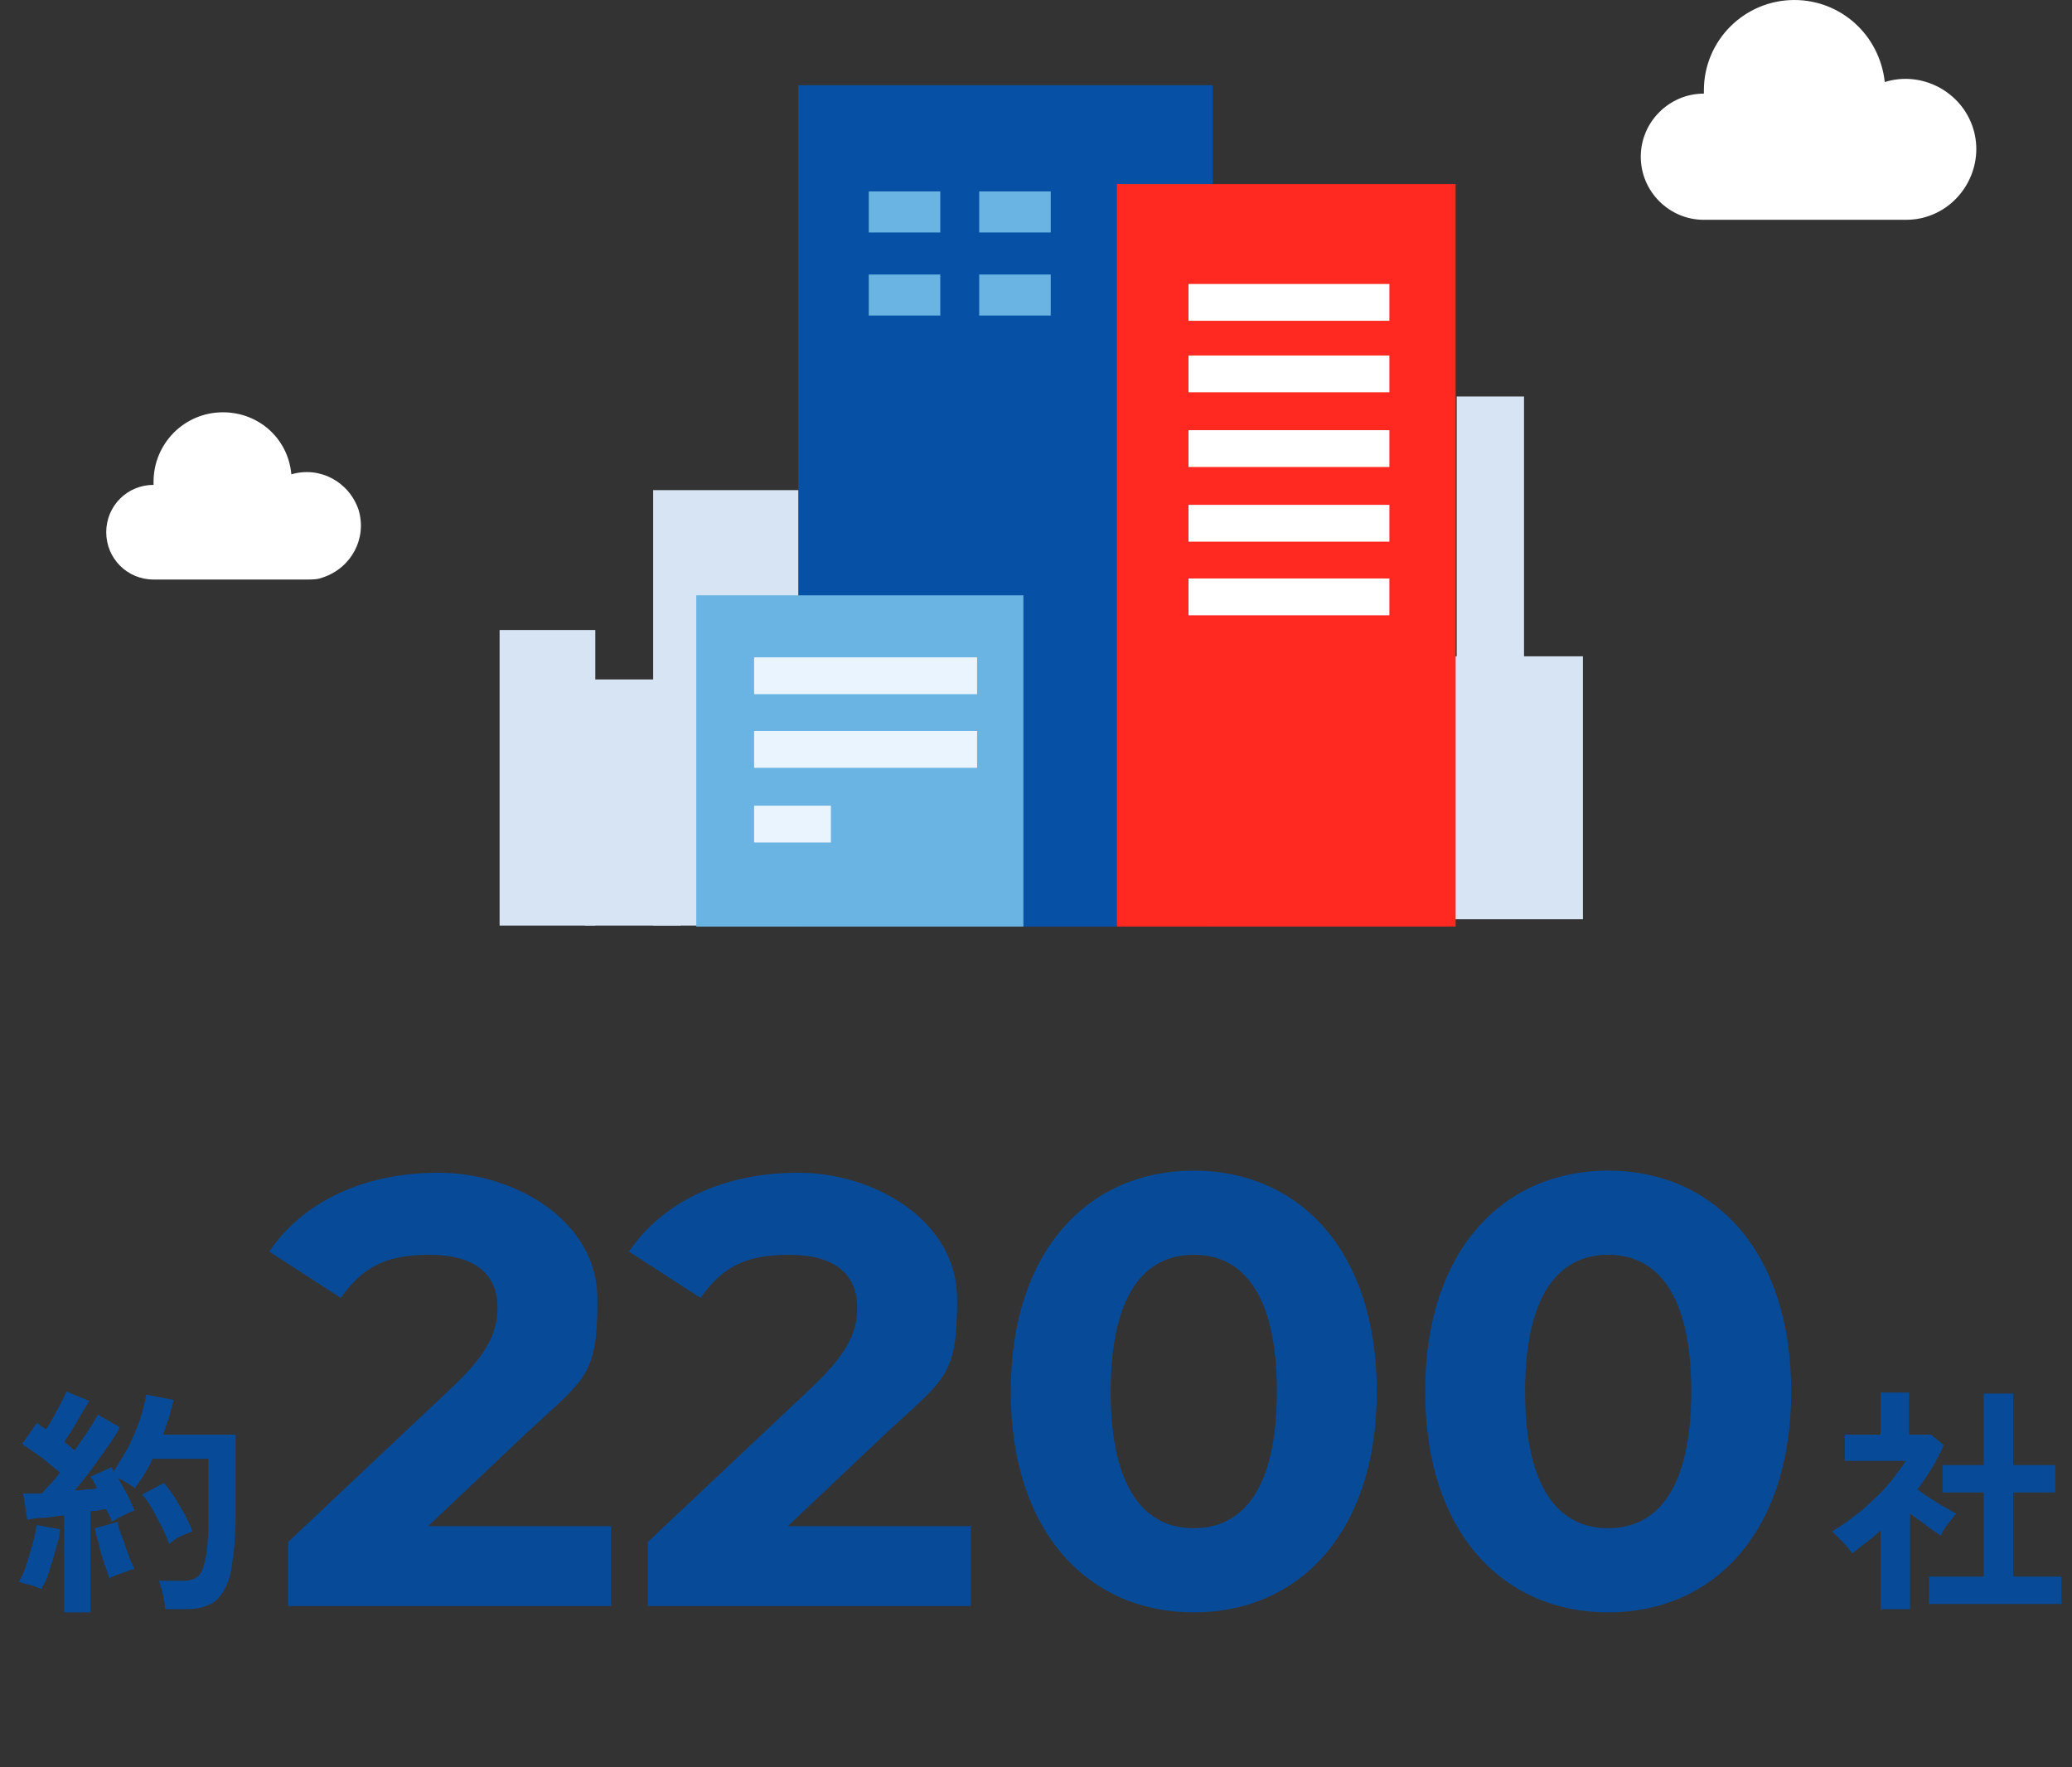 <?xml version="1.0" encoding="UTF-8"?>
<svg id="_レイヤー_1" data-name="レイヤー_1" xmlns="http://www.w3.org/2000/svg" version="1.1" viewBox="0 0 197 168">
  <rect x="0" y="0" width="197" height="168" fill="#333333" stroke="none"/>
  <!-- Generator: Adobe Illustrator 29.1.0, SVG Export Plug-In . SVG Version: 2.1.0 Build 142)  -->
  <defs>
    <style>
      .st0 {
        fill: none;
      }

      .st1 {
        isolation: isolate;
      }

      .st2 {
        fill: #fff;
      }

      .st3 {
        fill: #074b98;
      }

      .st4 {
        fill: #ff2921;
      }

      .st5 {
        fill: #d7e4f4;
      }

      .st6 {
        fill: #69b4e3;
      }

      .st7 {
        fill: #eaf4fe;
      }

      .st8 {
        fill: #0651a5;
      }
    </style>
  </defs>
  <g id="_グループ_22174" data-name="グループ_22174">
    <g id="_グループ_22172" data-name="グループ_22172">
      <g id="_2200" class="st1">
        <g class="st1">
          <path class="st3" d="M58.1,145v7.7h-30.7v-6.1l15.7-14.8c3.6-3.4,4.2-5.5,4.2-7.5,0-3.2-2.2-5-6.5-5s-6.4,1.3-8.4,4.1l-6.8-4.4c3.1-4.6,8.8-7.5,16.1-7.5s15.1,4.6,15.1,12-1.1,7.5-6.8,12.8l-9.3,8.8h17.5Z"/>
          <path class="st3" d="M92.3,145v7.7h-30.7v-6.1l15.7-14.8c3.6-3.4,4.2-5.5,4.2-7.5,0-3.2-2.2-5-6.5-5s-6.4,1.3-8.4,4.1l-6.8-4.4c3.1-4.6,8.8-7.5,16.1-7.5s15.1,4.6,15.1,12-1.1,7.5-6.8,12.8l-9.3,8.8h17.5Z"/>
          <path class="st3" d="M96.1,132.3c0-13.4,7.4-21,17.4-21s17.4,7.6,17.4,21-7.4,21-17.4,21-17.4-7.6-17.4-21ZM121.4,132.3c0-9.2-3.2-13-7.9-13s-7.9,3.8-7.9,13,3.2,13,7.9,13,7.9-3.8,7.9-13Z"/>
          <path class="st3" d="M135.5,132.3c0-13.4,7.4-21,17.4-21s17.4,7.6,17.4,21-7.4,21-17.4,21-17.4-7.6-17.4-21ZM160.8,132.3c0-9.2-3.2-13-7.9-13s-7.9,3.8-7.9,13,3.2,13,7.9,13,7.9-3.8,7.9-13Z"/>
        </g>
      </g>
      <g id="_社" data-name="社" class="st1">
        <g class="st1">
          <path class="st3" d="M178.8,153.2v-7.7c-.4.4-.9.8-1.3,1.1s-.9.7-1.4,1.1c-.2-.3-.5-.7-.9-1.1-.4-.4-.7-.7-1-1,.6-.4,1.3-.8,1.9-1.3.7-.5,1.4-1.1,2-1.7.7-.6,1.3-1.3,1.8-1.9.5-.7,1-1.3,1.3-1.8h-5.8v-2.5h3.4v-4h2.7v4h2.1l1.2,1c-.6,1.4-1.5,2.9-2.5,4.2.4.3.8.6,1.3.9.5.3.9.6,1.3.8s.8.5,1.1.6c-.2.2-.3.4-.5.6-.2.3-.4.5-.6.8-.2.3-.3.5-.4.7-.4-.3-.9-.6-1.4-1s-1-.7-1.5-1.1v9.1h-2.7ZM183.4,152.5v-2.6h5.2v-8h-3.9v-2.6h3.9v-6.8h2.8v6.8h4v2.6h-4v8h4.6v2.6h-12.6Z"/>
        </g>
      </g>
      <g id="_約" data-name="約" class="st1">
        <g class="st1">
          <path class="st3" d="M4,151.1c-.3-.1-.7-.3-1.1-.4-.5-.1-.8-.2-1.1-.3.2-.4.5-.9.7-1.6.2-.6.4-1.3.6-2,.2-.7.3-1.3.4-1.8l2.2.4c0,.6-.2,1.2-.4,1.9-.2.7-.4,1.4-.6,2-.2.7-.4,1.2-.7,1.6ZM6.1,153.3v-9.2c-.7,0-1.3.2-1.9.2-.6,0-1.1.1-1.6.2l-.4-2.5c.2,0,.5,0,.8,0,.3,0,.6,0,1,0,.2-.3.5-.6.8-.9.3-.3.6-.7.9-1.1-.5-.4-1.1-.9-1.7-1.4-.7-.5-1.3-.9-1.9-1.3l1.4-2c.1,0,.3.2.4.3.2.1.3.2.5.3.2-.4.5-.8.7-1.2s.5-.9.7-1.3c.2-.4.4-.8.5-1.1l2.2.9c-.4.6-.8,1.3-1.2,2s-.8,1.3-1.2,1.9c.2.1.4.3.5.4.2.1.3.3.5.4.5-.7.9-1.3,1.3-1.9.4-.6.7-1.1.9-1.5l2.1,1.2c-.3.6-.7,1.2-1.2,1.9-.5.7-1,1.4-1.5,2.1-.5.7-1.1,1.4-1.6,2,.4,0,.8,0,1.1-.1.4,0,.7,0,1-.1,0-.2-.2-.4-.3-.6,0-.2-.2-.3-.3-.5l2-.9c0,0,0,.1.1.2s0,0,.1.2c.5-.7.9-1.5,1.4-2.3.4-.9.8-1.7,1.1-2.6.3-.9.5-1.7.6-2.4l2.6.5c-.1.5-.3,1.1-.4,1.6-.2.6-.4,1.1-.6,1.7h6.9v4c0,1.3,0,2.5,0,3.5,0,1,0,1.8-.1,2.5,0,.7-.1,1.4-.2,2-.1,1.2-.4,2.1-.8,2.8-.4.7-.9,1.2-1.5,1.4-.6.3-1.4.4-2.3.4h-1.8c0-.4-.1-.8-.2-1.4-.1-.5-.3-1-.4-1.3h2.4c.6,0,1.1-.2,1.4-.5.3-.3.5-.9.7-1.9.1-.6.2-1.5.2-2.7s0-2.8,0-4.9v-1.6h-5.3c-.2.5-.5,1-.8,1.5-.3.5-.6.9-.9,1.3-.2-.2-.4-.3-.7-.5-.3-.2-.6-.3-.9-.5.3.5.6,1.1.9,1.6.3.6.5,1.1.7,1.5-.3.1-.7.3-1.1.5s-.8.4-1.1.6c0-.2-.1-.4-.2-.6s-.2-.4-.3-.6c-.2,0-.5,0-.7.1s-.5,0-.8.1v9.6h-2.5ZM10.4,150.1c-.1-.4-.3-.9-.5-1.5-.2-.6-.4-1.2-.5-1.8-.2-.6-.3-1.1-.4-1.5l2.2-.6c0,.4.2.9.4,1.4.2.6.4,1.1.6,1.7.2.6.4,1,.6,1.4-.2,0-.4,0-.7.2-.3.1-.6.2-.9.3-.3.1-.5.2-.7.3ZM16.1,146.8c-.2-.5-.4-1-.7-1.6-.3-.6-.6-1.1-.9-1.7-.3-.5-.6-1-1-1.4l2.1-1.1c.5.6,1,1.3,1.5,2.2.5.8.9,1.6,1.2,2.4-.3.1-.7.3-1.2.5-.4.2-.8.5-1,.7Z"/>
        </g>
      </g>
      <g id="_グループ_5932" data-name="グループ_5932">
        <rect id="_長方形_2843" data-name="長方形_2843" class="st5" x="138.5" y="37.7" width="6.4" height="49.6"/>
        <rect id="_長方形_2844" data-name="長方形_2844" class="st5" x="55.6" y="64.6" width="9.1" height="23.4"/>
        <rect id="_長方形_2845" data-name="長方形_2845" class="st5" x="47.5" y="59.9" width="9.1" height="28.1"/>
        <rect id="_長方形_2846" data-name="長方形_2846" class="st5" x="62.1" y="46.6" width="18.3" height="41.4"/>
        <rect id="_長方形_2847" data-name="長方形_2847" class="st8" x="75.9" y="8.1" width="39.4" height="80"/>
        <rect id="_長方形_2848" data-name="長方形_2848" class="st5" x="138.2" y="62.4" width="12.3" height="25"/>
        <rect id="_長方形_2849" data-name="長方形_2849" class="st4" x="106.2" y="17.5" width="32.2" height="70.6"/>
        <rect id="_長方形_2850" data-name="長方形_2850" class="st6" x="82.6" y="18.2" width="6.8" height="3.9"/>
        <rect id="_長方形_2851" data-name="長方形_2851" class="st6" x="93.1" y="18.2" width="6.8" height="3.9"/>
        <rect id="_長方形_2852" data-name="長方形_2852" class="st6" x="82.6" y="26.1" width="6.8" height="3.9"/>
        <rect id="_長方形_2853" data-name="長方形_2853" class="st6" x="93.1" y="26.1" width="6.8" height="3.9"/>
        <rect id="_長方形_2854" data-name="長方形_2854" class="st2" x="113" y="33.8" width="19.1" height="3.5"/>
        <rect id="_長方形_2855" data-name="長方形_2855" class="st2" x="113" y="27" width="19.1" height="3.5"/>
        <rect id="_長方形_2856" data-name="長方形_2856" class="st2" x="113" y="40.9" width="19.1" height="3.5"/>
        <rect id="_長方形_2857" data-name="長方形_2857" class="st2" x="113" y="48" width="19.1" height="3.5"/>
        <rect id="_長方形_2858" data-name="長方形_2858" class="st2" x="113" y="55" width="19.1" height="3.5"/>
        <rect id="_長方形_2859" data-name="長方形_2859" class="st6" x="66.2" y="56.6" width="31.1" height="31.5"/>
        <rect id="_長方形_2860" data-name="長方形_2860" class="st7" x="71.7" y="62.5" width="21.2" height="3.5"/>
        <rect id="_長方形_2861" data-name="長方形_2861" class="st7" x="71.7" y="69.5" width="21.2" height="3.5"/>
        <rect id="_長方形_2862" data-name="長方形_2862" class="st7" x="71.7" y="76.6" width="7.3" height="3.5"/>
      </g>
      <path id="_パス_6490" data-name="パス_6490" class="st2" d="M14.6,46h0c0,0,0-.2,0-.2,0-3.6,2.9-6.6,6.6-6.6,3.4,0,6.2,2.5,6.5,5.9,2.7-.8,5.5.7,6.4,3.4.8,2.7-.7,5.5-3.4,6.4-.5.2-1,.2-1.5.2h-14.6c-2.5,0-4.5-2-4.5-4.5s2-4.5,4.5-4.5"/>
      <path id="_パス_6489" data-name="パス_6489" class="st2" d="M162,8.9h0c0-.1,0-.2,0-.3,0-4.8,3.9-8.6,8.6-8.6,4.4,0,8.1,3.3,8.6,7.8,3.5-1.1,7.3.9,8.4,4.4,1.1,3.5-.9,7.3-4.4,8.4-.6.2-1.3.3-2,.3h-19.2c-3.3,0-6-2.7-6-6s2.7-6,6-6"/>
    </g>
    <rect id="_長方形_60594" data-name="長方形_60594" class="st0" y="0" width="197" height="168"/>
  </g>
</svg>